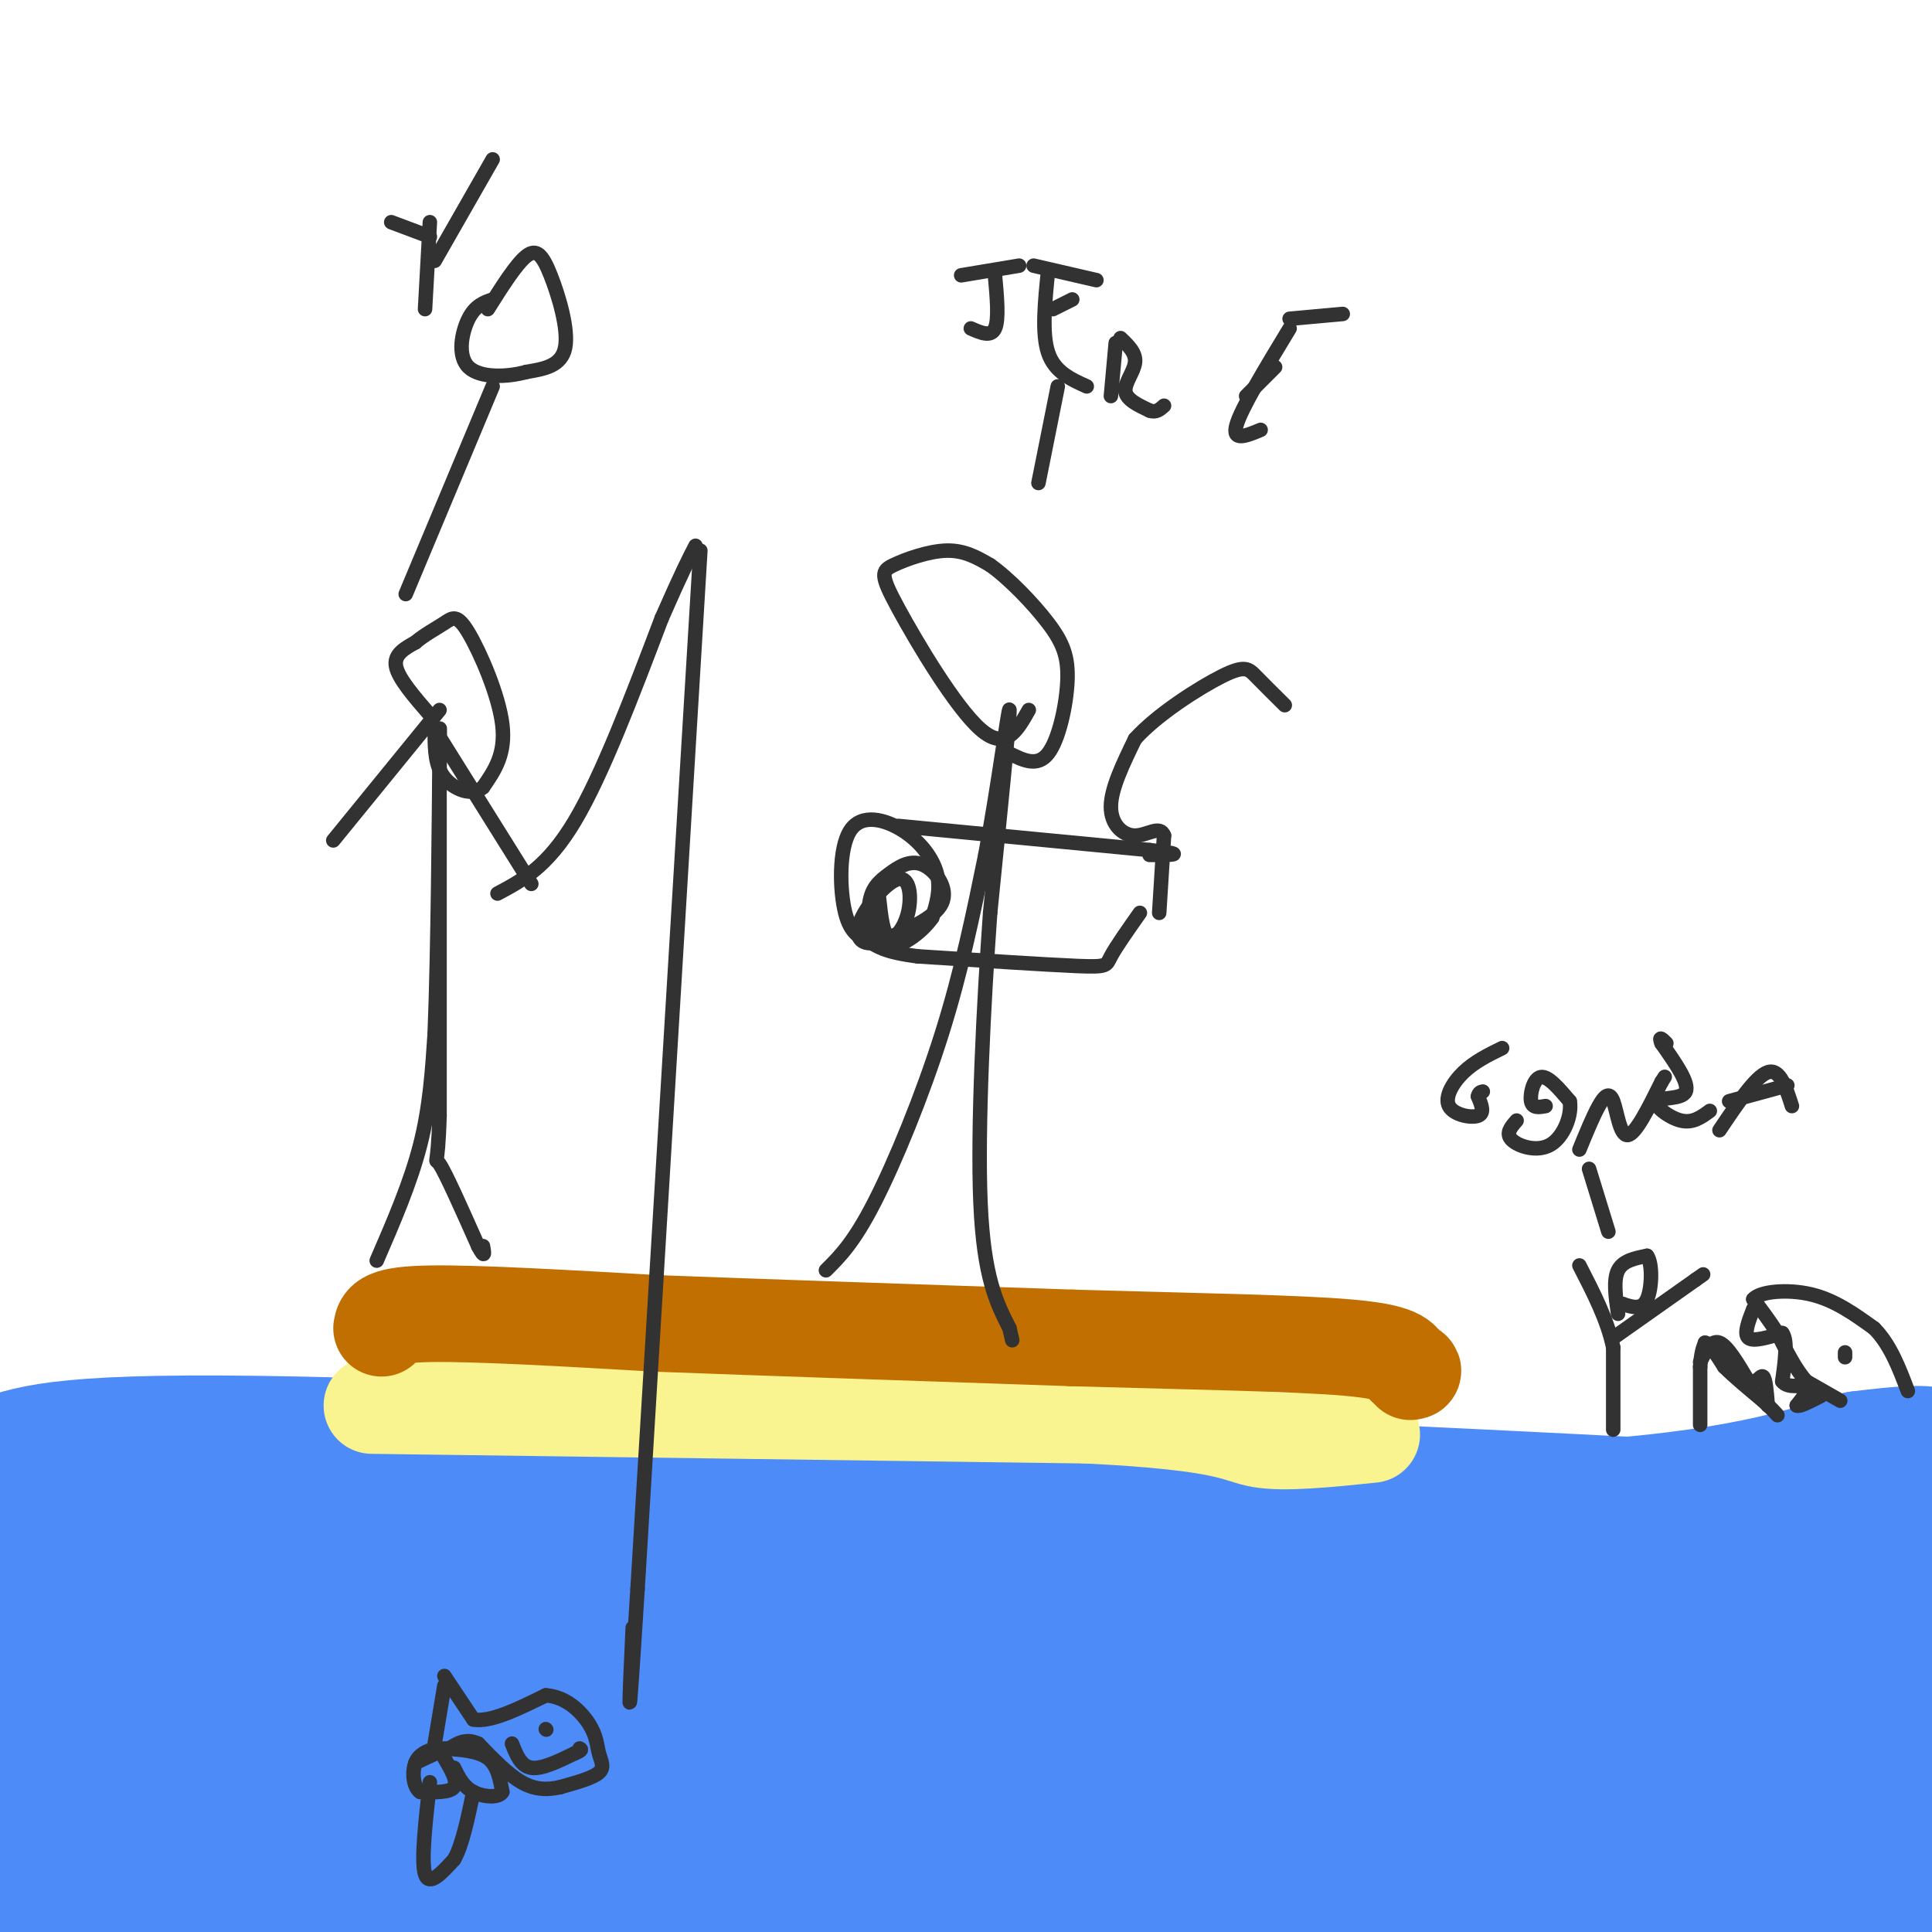 <svg viewBox='0 0 400 400' version='1.1' xmlns='http://www.w3.org/2000/svg' xmlns:xlink='http://www.w3.org/1999/xlink'><g fill='none' stroke='#4D8BF9' stroke-width='28' stroke-linecap='round' stroke-linejoin='round'><path d='M83,378c-16.789,1.609 -33.579,3.219 -13,3c20.579,-0.219 78.526,-2.265 126,-2c47.474,0.265 84.474,2.841 97,5c12.526,2.159 0.579,3.903 -28,7c-28.579,3.097 -73.789,7.549 -119,12'/><path d='M138,386c59.222,0.444 118.444,0.889 136,3c17.556,2.111 -6.556,5.889 -31,8c-24.444,2.111 -49.222,2.556 -74,3'/><path d='M56,375c26.446,-1.107 52.893,-2.214 61,-1c8.107,1.214 -2.125,4.750 -14,9c-11.875,4.250 -25.393,9.214 -43,12c-17.607,2.786 -39.304,3.393 -61,4'/><path d='M0,387c33.250,1.333 66.500,2.667 96,5c29.500,2.333 55.250,5.667 81,9'/><path d='M324,397c13.796,-3.140 27.592,-6.281 39,-7c11.408,-0.719 20.429,0.982 27,3c6.571,2.018 10.692,4.351 -26,2c-36.692,-2.351 -114.198,-9.386 -164,-12c-49.802,-2.614 -71.901,-0.807 -94,1'/><path d='M106,384c39.911,0.600 186.689,1.600 248,0c61.311,-1.600 37.156,-5.800 13,-10'/><path d='M367,374c4.167,-4.060 8.083,-9.208 11,-7c2.917,2.208 4.833,11.774 6,14c1.167,2.226 1.583,-2.887 2,-8'/><path d='M386,373c0.118,-2.542 -0.587,-4.898 1,-7c1.587,-2.102 5.466,-3.951 -6,-3c-11.466,0.951 -38.276,4.700 -56,6c-17.724,1.300 -26.362,0.150 -35,-1'/><path d='M290,368c-47.667,0.667 -149.333,2.833 -251,5'/><path d='M39,373c-48.667,1.000 -44.833,1.000 -41,1'/><path d='M0,356c-0.250,-2.250 -0.500,-4.500 18,-6c18.500,-1.500 55.750,-2.250 93,-3'/><path d='M111,347c49.578,1.000 127.022,5.000 180,6c52.978,1.000 81.489,-1.000 110,-3'/><path d='M393,337c-9.467,-3.956 -18.933,-7.911 -36,-8c-17.067,-0.089 -41.733,3.689 -65,5c-23.267,1.311 -45.133,0.156 -67,-1'/><path d='M225,333c-50.333,-0.167 -142.667,-0.083 -235,0'/><path d='M0,316c0.000,0.000 147.000,-2.000 147,-2'/><path d='M147,314c56.822,-0.044 125.378,0.844 167,-1c41.622,-1.844 56.311,-6.422 71,-11'/><path d='M385,302c14.500,-1.833 15.250,-0.917 16,0'/><path d='M399,327c-2.644,2.756 -5.289,5.511 -7,4c-1.711,-1.511 -2.489,-7.289 -10,-10c-7.511,-2.711 -21.756,-2.356 -36,-2'/><path d='M346,319c-65.000,-1.333 -209.500,-3.667 -354,-6'/><path d='M0,303c7.083,-2.500 14.167,-5.000 62,-4c47.833,1.000 136.417,5.500 225,10'/><path d='M287,309c56.333,2.667 84.667,4.333 113,6'/></g>
<g fill='none' stroke='#F9F490' stroke-width='20' stroke-linecap='round' stroke-linejoin='round'><path d='M77,291c0.000,0.000 148.000,2.000 148,2'/><path d='M225,293c30.000,1.467 31.000,4.133 36,5c5.000,0.867 14.000,-0.067 23,-1'/></g>
<g fill='none' stroke='#C26F01' stroke-width='20' stroke-linecap='round' stroke-linejoin='round'><path d='M79,275c0.250,-1.417 0.500,-2.833 10,-3c9.500,-0.167 28.250,0.917 47,2'/><path d='M136,274c22.167,0.833 54.083,1.917 86,3'/><path d='M222,277c25.511,0.733 46.289,1.067 57,2c10.711,0.933 11.356,2.467 12,4'/><path d='M291,283c2.167,0.833 1.583,0.917 1,1'/></g>
<g fill='none' stroke='#323232' stroke-width='3' stroke-linecap='round' stroke-linejoin='round'><path d='M78,261c3.500,-8.083 7.000,-16.167 9,-24c2.000,-7.833 2.500,-15.417 3,-23'/><path d='M90,214c0.689,-16.733 0.911,-47.067 1,-58c0.089,-10.933 0.044,-2.467 0,6'/><path d='M91,162c0.000,12.500 0.000,40.750 0,69'/><path d='M91,231c-0.356,12.200 -1.244,8.200 0,10c1.244,1.800 4.622,9.400 8,17'/><path d='M99,258c1.500,2.833 1.250,1.417 1,0'/><path d='M90,151c0.000,0.000 20.000,32.000 20,32'/><path d='M91,147c0.000,0.000 -22.000,27.000 -22,27'/><path d='M89,148c-3.250,-3.750 -6.500,-7.500 -7,-10c-0.500,-2.500 1.750,-3.750 4,-5'/><path d='M86,133c1.799,-1.539 4.297,-2.887 6,-4c1.703,-1.113 2.612,-1.992 5,2c2.388,3.992 6.254,12.855 7,19c0.746,6.145 -1.627,9.573 -4,13'/><path d='M100,163c-2.311,1.978 -6.089,0.422 -8,-2c-1.911,-2.422 -1.956,-5.711 -2,-9'/><path d='M103,185c5.167,-2.750 10.333,-5.500 16,-15c5.667,-9.500 11.833,-25.750 18,-42'/><path d='M137,128c4.167,-9.500 5.583,-12.250 7,-15'/><path d='M145,114c0.000,0.000 -13.000,215.000 -13,215'/><path d='M132,329c-2.333,37.167 -1.667,22.583 -1,8'/><path d='M171,263c2.867,-2.844 5.733,-5.689 10,-14c4.267,-8.311 9.933,-22.089 14,-35c4.067,-12.911 6.533,-24.956 9,-37'/><path d='M204,177c2.689,-14.289 4.911,-31.511 5,-30c0.089,1.511 -1.956,21.756 -4,42'/><path d='M205,189c-1.333,18.711 -2.667,44.489 -2,60c0.667,15.511 3.333,20.756 6,26'/><path d='M209,275c1.000,4.333 0.500,2.167 0,0'/><path d='M186,171c0.000,0.000 52.000,5.000 52,5'/><path d='M238,176c8.667,1.000 4.333,1.000 0,1'/><path d='M213,147c-2.405,4.278 -4.810,8.555 -10,4c-5.190,-4.555 -13.164,-17.943 -17,-25c-3.836,-7.057 -3.533,-7.785 -1,-9c2.533,-1.215 7.295,-2.919 11,-3c3.705,-0.081 6.352,1.459 9,3'/><path d='M205,117c3.829,2.694 8.903,7.928 12,12c3.097,4.072 4.219,6.981 4,12c-0.219,5.019 -1.777,12.148 -4,15c-2.223,2.852 -5.112,1.426 -8,0'/><path d='M240,189c0.000,0.000 1.000,-16.000 1,-16'/><path d='M241,173c-0.845,-2.286 -3.458,-0.000 -6,0c-2.542,0.000 -5.012,-2.286 -5,-6c0.012,-3.714 2.506,-8.857 5,-14'/><path d='M235,153c4.500,-5.036 13.250,-10.625 18,-13c4.750,-2.375 5.500,-1.536 7,0c1.500,1.536 3.750,3.768 6,6'/><path d='M236,189c-2.489,3.533 -4.978,7.067 -6,9c-1.022,1.933 -0.578,2.267 -7,2c-6.422,-0.267 -19.711,-1.133 -33,-2'/><path d='M190,198c-7.090,-0.893 -8.315,-2.125 -10,-3c-1.685,-0.875 -3.830,-1.392 -5,-6c-1.170,-4.608 -1.365,-13.307 1,-17c2.365,-3.693 7.291,-2.379 11,0c3.709,2.379 6.203,5.823 7,9c0.797,3.177 -0.101,6.089 -1,9'/><path d='M193,190c-2.195,3.216 -7.184,6.756 -10,6c-2.816,-0.756 -3.459,-5.808 -3,-9c0.459,-3.192 2.020,-4.526 4,-6c1.980,-1.474 4.379,-3.089 7,-2c2.621,1.089 5.463,4.883 4,8c-1.463,3.117 -7.232,5.559 -13,8'/><path d='M182,195c-3.355,0.963 -5.241,-0.629 -4,-4c1.241,-3.371 5.611,-8.522 8,-9c2.389,-0.478 2.797,3.718 2,7c-0.797,3.282 -2.799,5.652 -4,5c-1.201,-0.652 -1.600,-4.326 -2,-8'/><path d='M84,123c0.000,0.000 18.000,-43.000 18,-43'/><path d='M88,64c0.000,0.000 1.000,-18.000 1,-18'/><path d='M89,49c0.000,0.000 -8.000,-3.000 -8,-3'/><path d='M90,54c0.000,0.000 12.000,-21.000 12,-21'/><path d='M101,64c2.952,-4.685 5.905,-9.369 8,-11c2.095,-1.631 3.333,-0.208 5,4c1.667,4.208 3.762,11.202 3,15c-0.762,3.798 -4.381,4.399 -8,5'/><path d='M109,77c-3.893,1.095 -9.625,1.333 -12,-1c-2.375,-2.333 -1.393,-7.238 0,-10c1.393,-2.762 3.196,-3.381 5,-4'/><path d='M215,100c0.000,0.000 4.000,-20.000 4,-20'/><path d='M199,57c0.000,0.000 12.000,-2.000 12,-2'/><path d='M206,57c0.417,4.583 0.833,9.167 0,11c-0.833,1.833 -2.917,0.917 -5,0'/><path d='M217,56c-0.667,6.500 -1.333,13.000 0,17c1.333,4.000 4.667,5.500 8,7'/><path d='M218,64c0.000,0.000 4.000,-2.000 4,-2'/><path d='M214,55c0.000,0.000 13.000,3.000 13,3'/><path d='M230,82c0.000,0.000 1.000,-11.000 1,-11'/><path d='M232,70c1.600,1.533 3.200,3.067 3,5c-0.200,1.933 -2.200,4.267 -2,6c0.200,1.733 2.600,2.867 5,4'/><path d='M238,85c1.333,0.500 2.167,-0.250 3,-1'/><path d='M267,68c-5.000,8.250 -10.000,16.500 -11,20c-1.000,3.500 2.000,2.250 5,1'/><path d='M258,82c0.000,0.000 6.000,-6.000 6,-6'/><path d='M267,66c0.000,0.000 11.000,-1.000 11,-1'/><path d='M334,296c0.000,0.000 0.000,-17.000 0,-17'/><path d='M334,279c-1.167,-5.667 -4.083,-11.333 -7,-17'/><path d='M334,277c0.000,0.000 17.000,-12.000 17,-12'/><path d='M351,265c2.833,-2.000 1.417,-1.000 0,0'/><path d='M335,272c-0.500,-3.500 -1.000,-7.000 0,-9c1.000,-2.000 3.500,-2.500 6,-3'/><path d='M341,260c1.156,1.489 1.044,6.711 0,9c-1.044,2.289 -3.022,1.644 -5,1'/><path d='M336,270c-0.833,0.167 -0.417,0.083 0,0'/><path d='M329,242c0.000,0.000 4.000,13.000 4,13'/><path d='M311,217c-2.863,1.405 -5.726,2.810 -8,5c-2.274,2.190 -3.958,5.167 -3,7c0.958,1.833 4.560,2.524 6,2c1.440,-0.524 0.720,-2.262 0,-4'/><path d='M306,227c0.167,-0.833 0.583,-0.917 1,-1'/><path d='M320,229c-1.356,0.244 -2.711,0.489 -3,-1c-0.289,-1.489 0.489,-4.711 2,-5c1.511,-0.289 3.756,2.356 6,5'/><path d='M325,228c0.512,2.821 -1.208,7.375 -4,9c-2.792,1.625 -6.655,0.321 -8,-1c-1.345,-1.321 -0.173,-2.661 1,-4'/><path d='M327,238c1.399,-3.417 2.798,-6.833 4,-9c1.202,-2.167 2.208,-3.083 3,-1c0.792,2.083 1.369,7.167 3,7c1.631,-0.167 4.315,-5.583 7,-11'/><path d='M344,224c1.167,-1.833 0.583,-0.917 0,0'/><path d='M354,230c-1.762,1.298 -3.524,2.595 -6,2c-2.476,-0.595 -5.667,-3.083 -5,-4c0.667,-0.917 5.190,-0.262 6,-2c0.810,-1.738 -2.095,-5.869 -5,-10'/><path d='M344,216c-0.667,-1.667 0.167,-0.833 1,0'/><path d='M356,234c3.750,-5.583 7.500,-11.167 10,-12c2.500,-0.833 3.750,3.083 5,7'/><path d='M358,228c0.000,0.000 11.000,-3.000 11,-3'/><path d='M369,225c1.833,-0.500 0.917,-0.250 0,0'/><path d='M352,295c0.000,0.000 0.000,-12.000 0,-12'/><path d='M352,283c0.167,-2.833 0.583,-3.917 1,-5'/><path d='M353,278c0.833,0.000 2.417,2.500 4,5'/><path d='M357,283c2.000,2.000 5.000,4.500 8,7'/><path d='M365,290c1.833,1.667 2.417,2.333 3,3'/><path d='M381,290c0.000,0.000 -7.000,-4.000 -7,-4'/><path d='M374,286c-2.167,-2.333 -4.083,-6.167 -6,-10'/><path d='M368,276c-1.833,-2.833 -3.417,-4.917 -5,-7'/><path d='M363,269c1.311,-1.622 7.089,-2.178 12,-1c4.911,1.178 8.956,4.089 13,7'/><path d='M388,275c3.333,3.333 5.167,8.167 7,13'/><path d='M382,281c0.000,0.000 0.000,-1.000 0,-1'/><path d='M363,271c-1.000,2.583 -2.000,5.167 -1,6c1.000,0.833 4.000,-0.083 7,-1'/><path d='M369,276c1.167,1.500 0.583,5.750 0,10'/><path d='M369,286c1.200,1.600 4.200,0.600 5,1c0.800,0.400 -0.600,2.200 -2,4'/><path d='M372,291c0.500,0.333 2.750,-0.833 5,-2'/><path d='M352,282c1.167,-2.333 2.333,-4.667 4,-4c1.667,0.667 3.833,4.333 6,8'/><path d='M362,286c1.556,0.756 2.444,-1.356 3,-1c0.556,0.356 0.778,3.178 1,6'/><path d='M92,349c0.000,0.000 -2.000,12.000 -2,12'/><path d='M92,347c0.000,0.000 6.000,9.000 6,9'/><path d='M98,356c3.500,0.667 9.250,-2.167 15,-5'/><path d='M113,351c4.263,0.276 7.421,3.466 9,6c1.579,2.534 1.579,4.413 2,6c0.421,1.587 1.263,2.882 0,4c-1.263,1.118 -4.632,2.059 -8,3'/><path d='M116,370c-2.622,0.600 -5.178,0.600 -8,-1c-2.822,-1.600 -5.911,-4.800 -9,-8'/><path d='M99,361c-2.500,-1.167 -4.250,-0.083 -6,1'/><path d='M93,362c-2.167,0.667 -4.583,1.833 -7,3'/><path d='M92,364c1.417,2.417 2.833,4.833 2,6c-0.833,1.167 -3.917,1.083 -7,1'/><path d='M87,371c-1.489,-1.044 -1.711,-4.156 -1,-6c0.711,-1.844 2.356,-2.422 4,-3'/><path d='M92,362c3.500,0.250 7.000,0.500 9,2c2.000,1.500 2.500,4.250 3,7'/><path d='M104,371c-0.689,1.311 -3.911,1.089 -6,0c-2.089,-1.089 -3.044,-3.044 -4,-5'/><path d='M89,369c-0.917,8.167 -1.833,16.333 -1,19c0.833,2.667 3.417,-0.167 6,-3'/><path d='M94,385c1.667,-2.833 2.833,-8.417 4,-14'/><path d='M113,358c0.000,0.000 0.100,0.100 0.1,0.1'/><path d='M106,361c0.917,2.333 1.833,4.667 4,5c2.167,0.333 5.583,-1.333 9,-3'/><path d='M119,363c1.667,-0.667 1.333,-0.833 1,-1'/></g>
</svg>